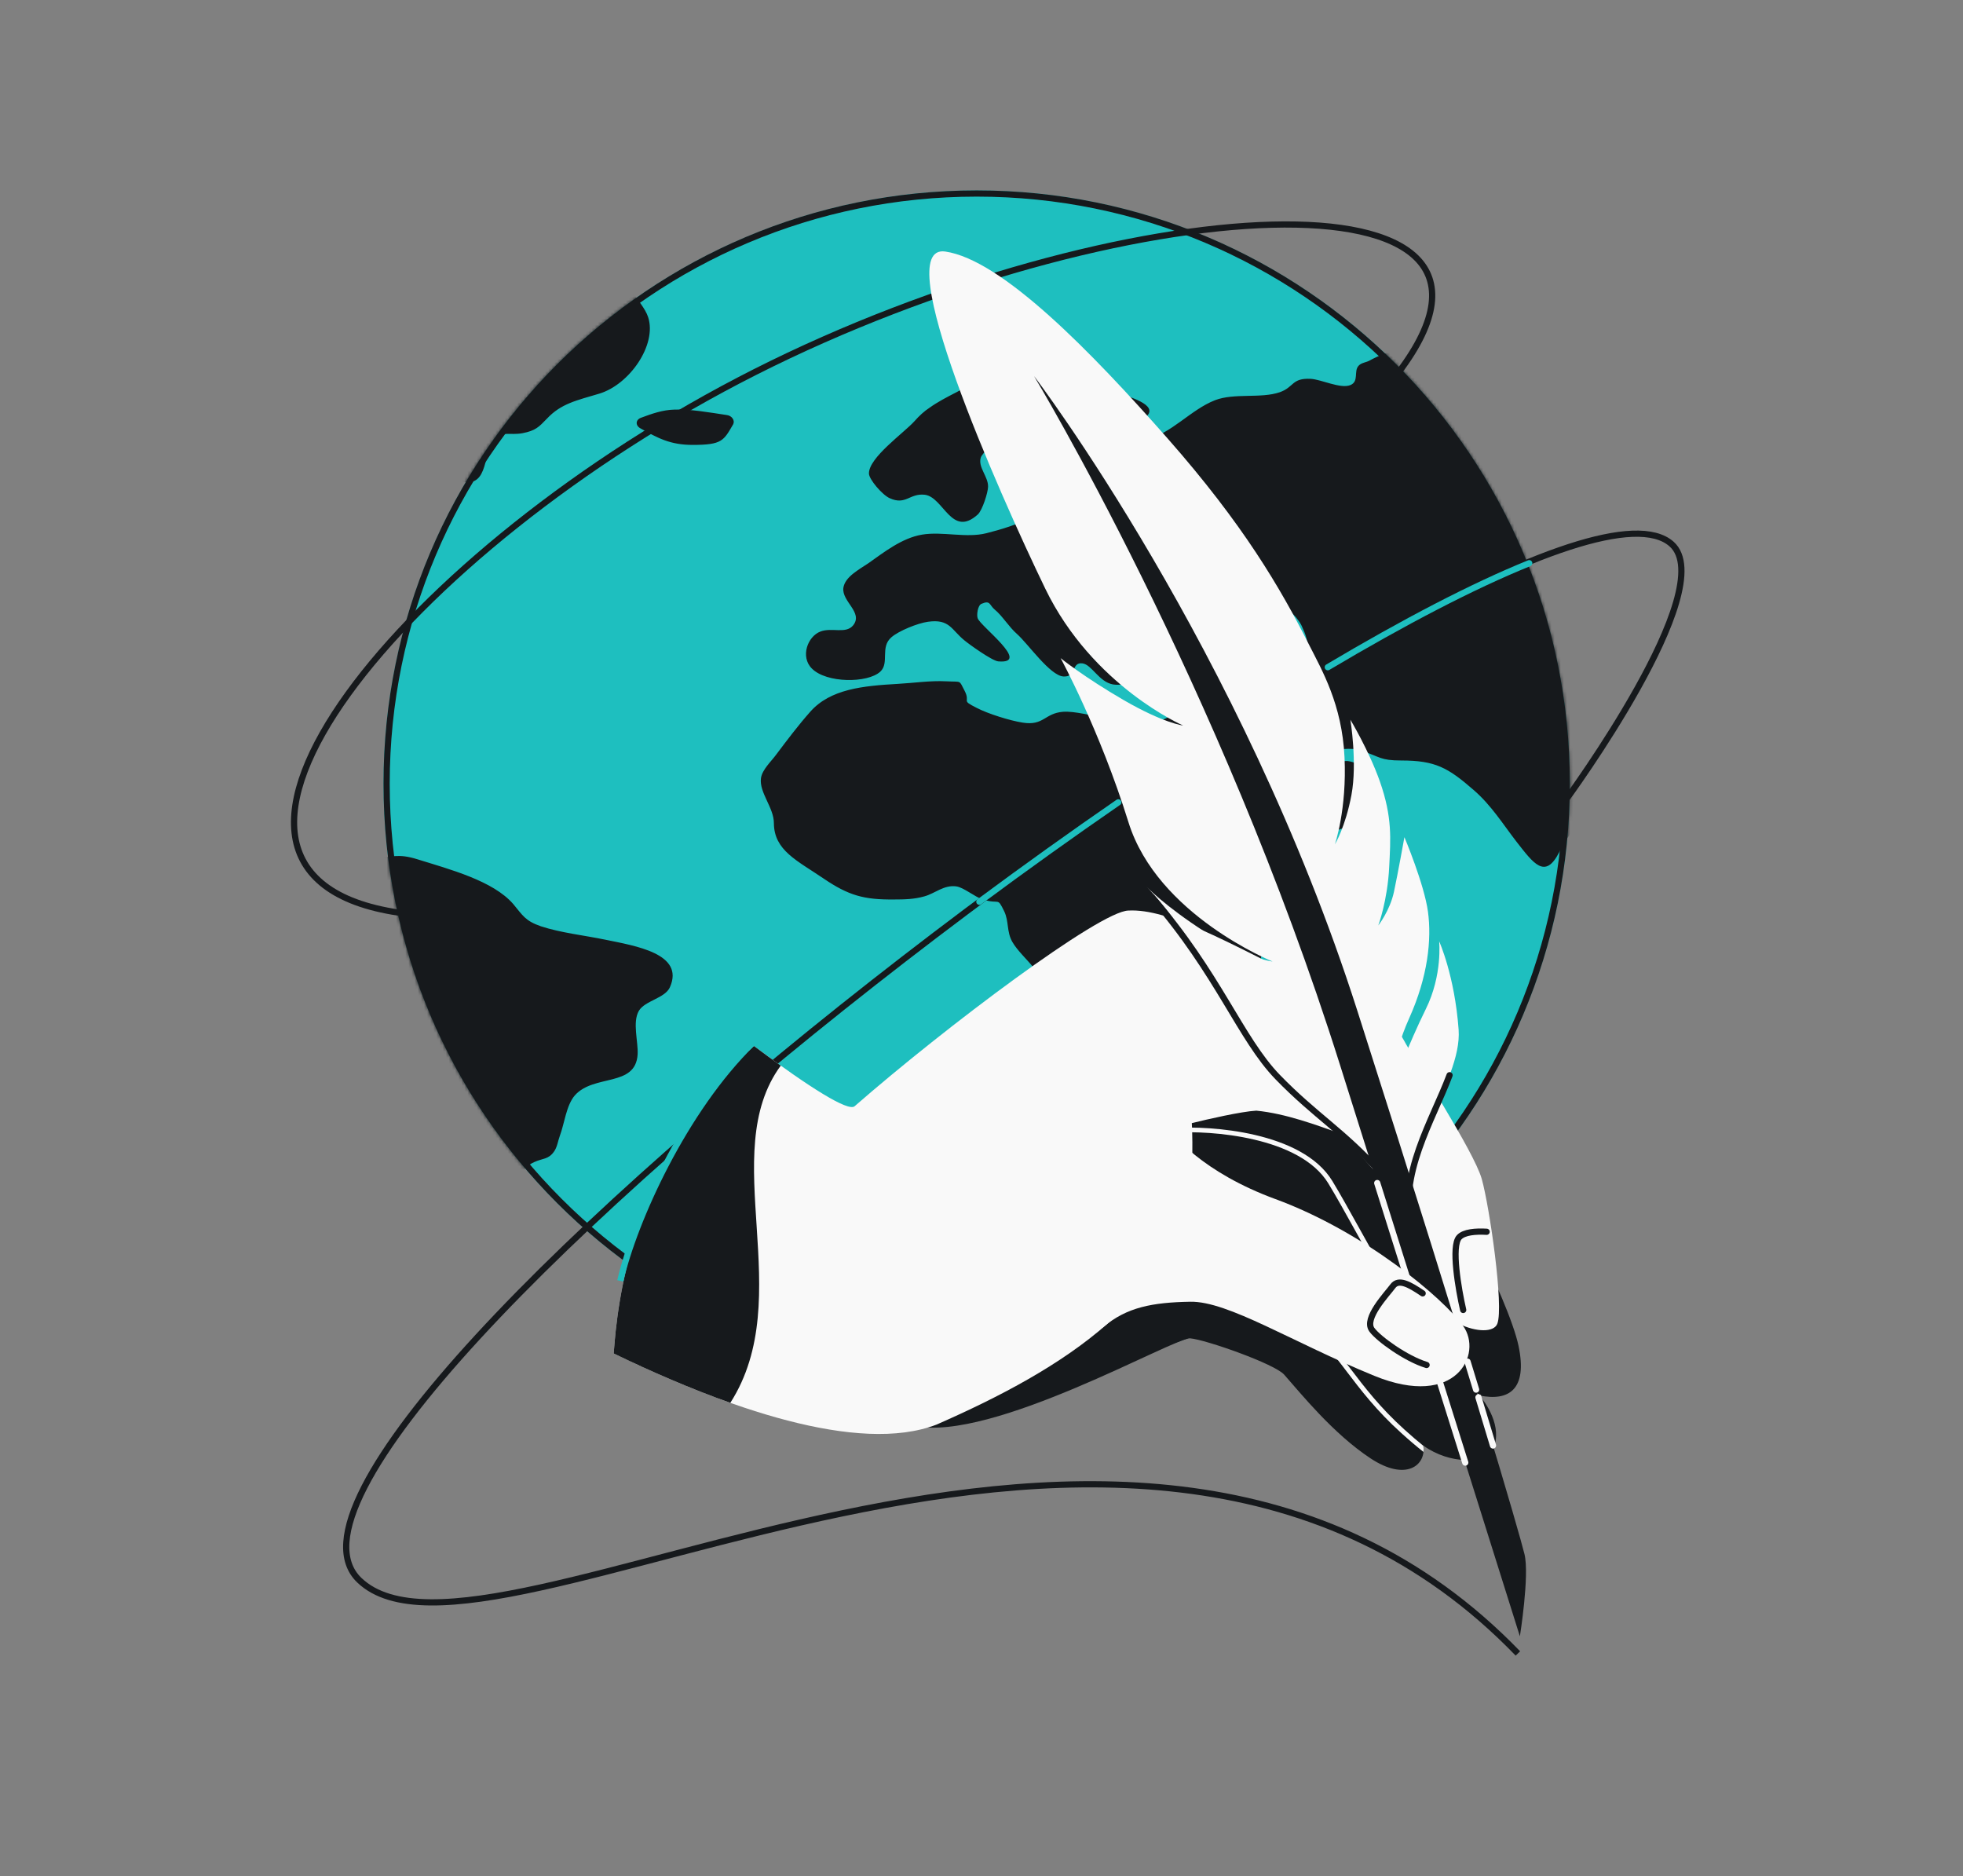 <svg width="632" height="604" viewBox="0 0 632 604" fill="none" xmlns="http://www.w3.org/2000/svg">
<rect x="0" y="0" width="632" height="604" fill="#808080" stroke="none"/>
<g clip-path="url(#clip0_503_214)">
<ellipse cx="190.975" cy="190.996" rx="190.975" ry="190.996" transform="matrix(1 0 -1.37049e-05 1 123.472 61.297)" fill="#1EBFBF"/>
<path d="M314.447 62.297C419.367 62.297 504.42 147.361 504.419 252.293C504.418 357.225 419.362 442.289 314.442 442.289C209.522 442.289 124.468 357.225 124.47 252.293C124.471 147.361 209.527 62.297 314.447 62.297Z" fill="#1EBFBF" stroke="#16191C" stroke-width="2" stroke-linecap="round"/>
<mask id="mask0_503_214" style="mask-type:alpha" maskUnits="userSpaceOnUse" x="123" y="61" width="383" height="383">
<ellipse cx="190.975" cy="190.996" rx="190.975" ry="190.996" transform="matrix(1 0 -1.37049e-05 1 123.458 61.304)" fill="#1EBFBF"/>
</mask>
<g mask="url(#mask0_503_214)">
<path d="M784.188 380.898C782.906 377.689 779.308 380.623 777.284 380.073C773.456 378.881 774.314 376.222 771.369 374.663C770.635 374.296 765.163 371.82 767.515 375.305C768.895 377.322 770.998 379.614 771.801 381.632C772.467 383.465 770.899 384.933 772.018 386.675C776.501 393.735 778.653 386.124 780.38 384.016C781.286 382.824 785.021 383.19 784.188 380.898ZM769.959 390.984C764.264 389.609 749.983 399.237 760.304 401.712C766.356 403.179 765.262 400.612 767.664 397.311C768.465 396.211 774.438 391.809 769.959 390.984ZM693.522 317.538C692.319 316.071 689.698 315.337 688.505 313.962C687.71 313.045 688.418 311.119 688.041 310.844C687.141 310.019 685.168 309.927 684.791 309.652C685.44 310.294 680.989 306.626 681.713 306.901C677.582 305.067 664.16 300.666 659.831 302.225C649.398 305.984 655.111 301.308 646.857 298.741C645.662 298.374 639.831 296.815 640.318 299.107C640.505 299.749 645.002 301.767 646.018 302.592C646.52 302.959 649.432 305.251 649.442 305.343C649.819 305.618 650.027 306.443 651.243 306.993C652.343 307.543 654.863 307.36 656.164 307.635C658.303 308.185 663.075 309.56 664.268 310.936C665.189 311.944 663.536 313.687 663.295 313.595C663.672 313.87 665.16 314.787 665.662 315.154C664.908 314.604 675.773 317.813 675.216 317.996C679.006 317.813 678.417 314.604 682.77 315.337C684.774 315.704 686.698 318.455 689.33 319.28C694.604 321.022 696.21 320.93 693.522 317.538ZM617.811 270.224C616.71 269.674 610.291 268.023 613.926 270.591C616.138 271.783 622.86 281.319 622.248 274.809C622.159 272.975 619.896 271.324 617.811 270.224ZM613.698 280.952C616.504 283.336 625.798 289.021 628.132 284.07C632.249 275.45 613.478 276.918 613.698 280.952ZM627.159 293.973C626.711 293.056 615 295.715 614.831 296.265C613.319 300.299 611.222 303.234 613.099 307.635C617.24 316.804 615.085 306.81 616.996 306.351C618.687 305.984 621.947 311.394 623.908 308.277C624.888 306.718 621.148 304.242 620.071 302.867C619.507 301.95 621.86 301.308 621.085 300.574C620.959 300.483 618.758 299.382 618.904 299.658C618.612 299.107 615.207 300.666 616.085 298.19C616.899 296.173 630.049 300.208 627.159 293.973ZM609.875 259.129C608.585 258.946 606.653 259.221 606.429 260.321C605.833 263.255 605.988 271.874 610.997 267.106C610.576 267.473 611.704 262.063 611.86 262.43C611.476 261.055 613.631 259.679 609.875 259.129ZM604.003 245.833C601.953 247.117 602.421 252.344 606.357 252.435C609.936 252.435 606.664 243.816 604.003 245.833ZM194.809 302.5C188.19 301.125 180.478 300.299 174.123 298.19C169.08 296.448 168.308 294.706 165.243 291.038C158.746 283.519 144.712 279.852 134.425 276.642C127.965 274.625 126.271 276.001 120.067 276.276C115.134 276.551 110.921 273.983 105.651 274.35C99.573 274.717 98.387 278.568 92.842 279.577C88.653 280.31 81.895 279.76 78.742 277.376C73.201 273.25 79.342 269.307 76.056 265.731C73.304 262.797 67.312 266.006 64.213 263.072C61.502 260.504 66.389 254.636 61.912 252.802C57.069 250.785 54.399 255.828 52.223 257.02C46.904 260.046 40.77 257.845 36.614 253.719C34.019 251.152 32.033 247.851 31.56 244.641C30.919 240.974 34.806 239.598 37.983 237.031C40.644 235.014 41.632 234.555 42.566 234.647C43.731 234.739 44.883 235.747 48.872 235.289C52.526 234.922 51.133 233.822 55.585 233.363C58.556 233.088 67.748 233.73 70.588 235.38C73.554 237.123 75.042 245.283 78.766 242.441C81.627 240.148 77.213 234.739 76.223 232.079C74.057 226.119 75.262 226.578 81.505 223.552C86.329 221.26 86.53 220.985 87.193 216.583C88.082 210.073 87.556 210.531 92.698 206.955C95.695 204.846 94.916 202.004 97.441 199.803C98.083 199.345 104.092 197.328 105.277 197.603C109.19 198.52 105.074 198.886 106.749 200.445C107.262 200.904 106.279 203.471 108.398 203.838C110.517 204.205 112.532 200.537 113.72 199.803C116.548 198.245 124.03 199.07 122.55 195.127C121.237 191.643 114.455 196.044 111.438 193.843C98.115 184.124 159.744 184.949 118.623 169.269C111.871 166.702 111.232 166.152 107.175 160.834C106.641 160.192 103.422 155.149 102.719 155.057C98.461 154.14 102.35 155.882 99.943 157.074C96.443 158.816 93.504 162.484 89.457 157.258C87.156 154.232 88.45 153.406 88.116 152.49C87.929 151.848 87.049 151.206 83.537 149.739C77.834 147.263 75.413 146.254 70.058 146.896C62.54 147.813 62.592 148.272 64.669 152.398C66.13 155.149 67.19 155.332 67.792 157.624C68.167 158.908 66.381 159.458 67.183 161.475C67.663 162.667 70.503 164.318 71.811 165.693C72.198 166.06 72.48 166.519 72.521 166.885C72.652 169.086 69.901 169.269 68.826 171.012C66.685 174.588 68.307 172.57 67.885 177.063C67.733 178.806 69.693 179.814 66.963 180.181C61.734 180.914 59.476 174.129 57.76 172.204C55.908 170.095 54.179 169.086 51.913 168.444C49.753 167.711 47.172 167.344 43.858 166.61C43.26 166.427 41.864 166.335 40.112 166.152C36.492 165.785 31.592 165.327 30.858 164.96C28.521 163.676 29.848 162.117 28.383 160.375C28.373 160.283 28.257 160.283 28.247 160.192C27.985 159.917 27.734 159.733 27.378 159.642C26.297 159.275 25.225 160.008 24.525 158.908C23.709 157.808 23.25 156.799 23.032 155.882C22.253 153.04 23.865 150.931 27.259 149.28C27.585 149.097 32.281 147.721 32.301 147.905C32.502 147.63 33.41 145.429 33.084 145.612C33.821 144.971 39.2 139.377 40.752 139.836C43.028 140.569 41.438 145.979 47.36 145.246C54.31 144.42 47.961 140.294 48.178 138.094C48.417 135.068 52.42 133.692 52.564 130.85C52.574 130.942 50.533 125.073 50.785 125.257C48.471 123.148 41.041 122.781 39.789 123.973C38.852 124.89 44.033 129.933 38.635 131.217C33.909 132.317 37.299 128.558 33.841 126.54C31.745 125.348 30.951 127.549 30.836 127.549C29.861 127.09 28.781 126.724 27.168 125.715C25.303 124.523 23.382 120.764 20.986 117.921C18.434 114.712 15.543 112.603 11.997 115.995C8.871 119.021 13.188 121.497 16.562 123.789C19.82 126.082 22.133 128.191 16.06 130.666C15.503 130.85 14.831 131.033 13.928 131.217C8.698 131.95 -1.343 130.942 -5.456 130.3C-13.817 128.833 -22.859 130.575 -32.011 130.3C-31.78 130.3 -36.325 126.815 -37.426 126.265C-40.707 124.798 -46.626 124.523 -50.046 123.881C-61.963 121.589 -70.619 120.58 -81.837 123.514C-99.231 128.007 -117.489 122.689 -136.282 120.855C-145.852 119.938 -154.096 121.589 -162.363 124.065C-164.485 124.706 -169.65 124.981 -168.524 127.824C-167.721 129.841 -162.159 130.025 -160.63 131.308C-154.641 136.351 -163.722 133.601 -162.233 137.635C-161.389 140.019 -155.929 139.286 -155.055 141.945C-153.422 147.263 -168.88 146.346 -164.604 152.581C-163.089 154.782 -149.438 160.192 -146.375 160.742C-141.423 161.659 -136.497 160.283 -132.348 159.183C-126.518 157.624 -119.508 154.232 -113.022 154.415C-107.701 154.507 -100.069 157.716 -94.73 159C-82.731 162.026 -79.534 171.012 -69.642 176.88C-63.219 180.639 -52.087 182.107 -46.61 186.691C-43.165 189.625 -44.413 192.926 -44.403 197.144C-44.404 201.27 -45.593 206.13 -42.99 209.798C-40.523 213.282 -35.977 216.767 -31.683 220.068C-29.662 221.626 -27.882 223.093 -26.227 224.469C-22.51 227.77 -3.259 246.109 -0.947 245.1C1.796 243.816 -7.485 237.214 -0.21 240.332C3.795 242.074 9.178 249.96 12.046 252.894C16.609 257.57 21.001 259.679 26.255 261.238C30.072 262.338 34.321 263.164 39.429 264.447C44.065 265.639 46.33 266.281 50.376 268.39C52.461 269.49 54.357 270.957 56.612 271.508C59.224 272.15 62.523 270.682 65.04 271.508C68.637 272.7 71.122 277.376 74.811 279.393C79.978 282.236 84.711 282.236 90.029 283.336C109.068 287.371 88.163 297.64 88.085 303.142C87.903 311.853 99.801 321.206 106.773 327.807C110.394 331.292 114.076 332.209 118.319 335.051C123.306 338.352 122.828 340.278 122.858 344.679C122.854 361.184 120.453 378.972 123.23 395.569C124.552 403.271 129.397 412.532 133.344 419.959C135.234 423.444 139.471 428.303 145.059 426.653C151.982 424.544 144.015 417.3 143.669 413.174C143.109 407.122 146.304 394.377 150.892 389.976C154.334 386.675 160.666 385.483 164.243 382.365C167.82 379.247 167.262 376.313 171.981 374.113C174.839 372.829 176.507 373.287 178.308 370.812C179.415 369.345 179.641 367.236 180.265 365.585C181.692 361.826 182.297 355.866 185.055 352.656C191.204 345.688 204.627 350.089 205.286 339.453C205.518 335.326 203.552 329.091 205.682 325.423C207.623 322.122 214.122 321.389 215.685 317.813C220.48 306.993 204.617 304.517 194.809 302.5ZM94.749 130.208C90.116 128.007 90.019 125.073 86.143 122.414C85.012 121.589 83.554 120.947 81.982 120.305C78.962 119.113 75.617 118.104 73.049 116.821C68.531 114.62 64.753 110.769 60.351 108.568C59.009 107.926 57.562 107.376 56.146 107.101C51.541 106.184 32.178 105.451 31.169 109.852C30.979 110.219 30.915 110.677 30.84 111.044C29.835 117.554 46.132 118.746 51.471 120.03C58.121 121.68 64.853 124.065 68.082 129.199C69.764 131.858 68.778 135.435 70.576 138.094C72.928 141.578 76.252 142.403 80.614 144.237C83.277 145.337 86.745 147.446 89.859 148.455C90.457 148.638 91.17 148.822 91.642 148.913C99.039 150.014 97.557 147.08 99.918 143.412C101.099 141.578 105.199 139.011 105.048 136.627C104.801 131.308 99.015 132.225 94.749 130.208ZM18.739 107.101C14.395 106.459 9.956 110.127 15.407 112.419C21.467 114.987 24.165 107.101 18.739 107.101ZM-0.714 108.66C-8.471 112.603 5.366 118.655 7.094 116.546C12.836 112.144 6.611 104.992 -0.714 108.66ZM-0.779 120.488C-1.938 118.38 -6.061 117.646 -7.851 116.087C-10.668 113.611 -11.38 109.302 -15.69 107.926C-21.562 106.001 -28.073 110.769 -33.958 109.76C-40.085 108.66 -71.402 100.133 -65.401 112.511C-62.562 118.288 -53.328 115.17 -48.199 116.637C-42.232 118.38 -38.144 123.973 -32.438 125.44C-26.26 126.999 -21.138 123.239 -14.842 123.789C-10.404 124.248 4.381 129.474 -0.779 120.488ZM-23.336 98.39C-25.955 96.648 -38.975 94.814 -43.044 93.531C-47.48 92.064 -48.098 91.697 -52.057 92.43C-53.527 92.705 -63.424 96.098 -57.08 98.115C-50.976 100.041 -43.147 103.984 -36.851 104.534C-32.076 104.901 -16.6 102.883 -23.336 98.39ZM-27.087 88.579C-28.415 82.894 -42.64 87.846 -38.451 91.238C-35.465 93.164 -26.216 92.247 -27.087 88.579ZM12.334 100.408C11.049 98.207 4.515 96.556 2.083 95.456C-0.36 94.264 -0.975 92.889 -4.323 92.889C-6.632 92.889 -12.061 93.897 -8.049 96.74C-4.907 99.032 -2.08 101.6 1.632 102.792C5.229 103.984 15.196 105.359 12.334 100.408ZM87.133 68.223C80.389 66.756 73.338 65.656 66.529 64.647C58.776 63.455 53.052 64.922 45.565 66.114C38.194 67.306 30.696 68.407 23.325 69.599C19.692 70.149 15.138 69.69 17.082 72.624C21.524 79.318 42.489 73.725 44.287 76.384C46.619 79.685 31.284 79.868 30.234 79.777C23.456 79.043 17.494 75.284 11.337 73.908C8.138 73.175 -3.254 74.55 -2.172 78.034C-0.913 82.069 10.254 85.92 14.669 87.204C17.407 87.937 19.954 89.038 22.463 88.763C24.406 88.579 29.592 84.361 31.213 86.47C33.503 89.404 21.995 94.906 20.053 95.089C18.793 95.181 1.05 89.313 6.911 95.273C9.13 97.565 13.805 96.006 16.299 97.657C18.289 98.941 19.648 104.901 21.957 104.901L35.003 104.901C38.12 104.901 50.302 106.459 52.552 104.901C60.628 99.674 43.618 98.299 39.428 99.032C36.603 99.582 29.749 103.342 27.703 99.491C25.646 95.548 33.704 96.373 36.37 96.465C40.431 96.648 49.724 99.216 53.054 98.024C55.943 97.015 54.597 94.264 56.168 91.788C57.349 89.955 60.825 89.038 61.649 87.112C61.924 86.47 60.605 85.003 60.269 85.095C61.701 83.444 65.253 82.161 68.678 80.785C73.312 78.86 88.533 74.55 91.543 71.524C94.102 68.59 91.277 69.14 87.133 68.223ZM-4.663 86.745C-7.623 82.986 -21.881 84.545 -16.948 88.396C-14.033 89.68 -0.228 92.339 -4.663 86.745ZM1.056 87.295C3.033 89.496 6.392 89.588 6.913 87.02C7.594 83.811 -1.986 82.802 1.056 87.295ZM218.45 74.825C217.321 65.748 152.105 63.822 142.224 65.289C127.451 67.398 108.149 67.215 96.971 74.642C90.63 78.86 86.309 81.519 78.232 83.628C74.314 84.728 69.275 85.095 70.544 89.221C71.262 91.513 78.444 97.932 81.572 98.024C87.596 98.207 95.575 97.29 101.437 99.124C108.264 101.325 116.19 108.202 121.711 112.144C132.867 120.03 133.656 134.334 138.508 144.696C140.177 148.272 143.573 153.865 148.901 155.057C157.545 156.982 155.51 144.971 159.047 141.486C161.847 138.644 163.983 140.203 168.173 139.469C172.469 138.644 173.49 137.452 176.079 134.793C180.617 129.933 185.584 128.924 192.958 126.724C202.675 123.789 211.527 111.044 208.687 102.15C206.897 96.465 197.752 90.046 202.038 85.003C205.133 81.702 219.024 79.96 218.45 74.825ZM233.905 133.601C228.386 132.775 222.259 131.675 217.2 131.858C213.285 131.95 209.734 133.234 206.298 134.518C204.638 135.159 204.496 136.993 206.215 137.91C211.759 141.028 215.814 143.228 222.973 143.228C232.555 143.228 232.979 141.853 236.08 136.535C236.639 135.343 235.657 133.784 233.905 133.601ZM733.011 124.248C724.191 121.772 716.854 118.104 709.246 121.314C701.743 124.431 694.51 124.798 684.89 123.423C675.856 122.139 672.453 115.445 664.475 112.236C656.737 109.118 644.945 111.044 637.094 111.044C633.284 111.044 629.895 110.677 626.816 112.053C622.528 113.978 622.171 118.013 616.575 118.563C613.488 118.838 605.915 117.188 602.811 116.271C595.984 114.07 598.186 111.044 593.325 107.835C591.208 106.459 583.435 105.084 581.146 105.267C575.54 105.726 576.388 110.219 570.5 110.219C568.191 110.219 559.873 108.11 557.788 107.01C549.907 102.608 558.179 102.241 558.19 98.207C558.241 91.422 543.826 92.614 538.475 92.247C530.216 91.697 519.464 89.496 511.484 90.413C503.505 91.33 495.901 96.648 489.186 99.582C486.99 100.591 482.61 101.691 480.937 103.25C478.116 105.909 478.719 108.202 474.693 110.402C472.412 111.686 467.513 114.345 464.522 114.437C459.808 114.62 457.172 111.686 452.469 111.961C449.372 112.144 443.309 114.712 440.922 116.087C439.724 116.729 438.338 116.729 437.412 117.738C435.759 119.48 437.629 122.781 434.76 123.973C431.555 125.257 425.434 122.139 421.95 121.956C415.8 121.68 416.705 124.615 412.041 126.265C405.926 128.374 397.398 126.449 391.199 128.833C383.234 131.95 377.273 139.561 368.734 141.67C366.15 142.312 362.517 142.862 360.236 140.019C356.063 134.701 366.639 136.351 369.048 134.151C373.236 130.3 363.472 127.641 357.61 125.807C356.771 125.532 356.048 125.257 355.335 125.073C348.834 122.689 336.897 116.087 330.055 115.812C322.635 115.537 313.576 123.331 308.121 126.173C304.736 127.916 301.898 129.383 299.332 131.217C297.503 132.409 295.935 133.876 294.397 135.618C290.902 139.469 279.765 147.263 279.761 152.398C279.745 154.323 284.119 159.367 286.425 160.375C291.656 162.759 292.822 158.725 297.732 159.275C303.818 160.008 306.342 173.304 314.833 165.602C316.296 164.226 318.086 158.541 318.112 156.707C318.205 153.406 314.75 150.381 315.787 147.263C316.221 145.979 320.052 142.036 324.174 139.652C327.527 137.635 330.889 136.718 332.635 138.919C332.761 139.011 332.781 139.194 332.907 139.286C335.046 143.962 315.979 150.014 330.566 154.507C333.439 155.424 340.48 152.306 342.876 155.149C346.193 159 336.759 158.266 335.191 159.733C333.002 161.842 335.251 164.41 331.792 166.519C328.228 168.719 321.967 170.553 317.587 171.653C311.075 173.304 303.43 171.012 296.857 172.112C290.283 173.212 284.35 177.98 279.639 181.281C276.526 183.39 272.049 185.683 271.524 189.259C270.977 193.66 277.947 197.144 274.713 201.27C272.385 204.205 267.858 201.912 264.201 203.288C259.988 204.846 257.608 211.448 261.376 215.208C266.065 219.976 279.342 219.976 283.425 216.216C286.456 213.374 283.237 208.331 287.035 205.122C289.35 203.104 295.423 200.629 298.72 200.17C305.766 199.161 306.281 202.738 310.47 206.13C311.998 207.414 319.404 212.732 321.387 212.916C332.227 213.832 315.499 201.546 314.751 198.978C314.407 197.969 314.762 194.944 315.971 194.393C318.945 193.11 318.436 194.76 320.342 196.319C322.625 198.153 324.892 201.912 327.447 204.113C331.038 207.322 338.063 217.5 342.366 217.775C346.668 218.05 344.845 213.099 348.476 213.557C351.518 213.924 353.759 219.517 358.354 220.343C362.352 220.985 366.347 218.509 370.46 219.151C376.345 220.159 380.036 225.294 377.495 229.42C374.458 234.28 362.552 232.079 355.742 231.071C351.871 230.521 346.029 228.87 342.25 229.145C336.298 229.604 336.066 233.73 329.247 232.63C325.134 231.988 318.076 229.787 314.398 227.862C309.136 225.202 312.607 226.303 310.55 222.36C308.65 218.784 309.781 219.609 304.671 219.334C299.56 219.059 294.11 219.884 289.061 220.159C277.818 220.801 267.309 221.81 260.854 229.145C256.959 233.547 253.44 238.223 249.921 242.899C248.32 245.1 245.384 247.759 244.999 250.51C244.356 255.095 249.181 260.046 249.157 264.997C249.216 273.8 256.617 277.009 265.239 282.878C273.232 288.288 278.12 289.663 287.808 289.571C291.387 289.571 294.378 289.48 297.624 288.563C300.985 287.646 303.901 284.803 307.887 285.353C310.353 285.72 313.808 288.746 316.44 289.571C322.061 291.313 320.946 288.563 323.336 293.422C324.849 296.632 324.073 300.024 325.933 303.234C327.51 305.984 330.598 308.827 332.607 311.303C339.009 319.005 338.09 321.114 337.269 329.275C336.536 336.152 342.08 339.269 344.654 345.779C345.947 349.08 345.266 352.29 347.587 355.499C349.511 358.25 353.271 360.909 355.867 363.476C362.462 369.803 364.688 373.196 374.648 373.471C385.647 373.746 388.19 372.737 393.069 365.769C395.06 362.926 396.031 361.276 396.47 357.975C397.133 353.573 397.174 353.94 400.541 351.006C404.424 347.522 402.284 346.971 402.842 342.662C403.261 339.177 405.301 337.802 408.016 335.235C413.446 330.1 414.035 326.065 411.358 318.638C410.368 315.979 407.729 314.053 406.644 311.578C404.767 307.176 407.069 306.076 409.868 303.234C414.847 298.19 423.004 293.697 425.53 287.371C426.799 284.253 427.108 278.751 423.347 276.092C418.717 272.883 411.543 274.809 405.884 271.691C398.998 267.932 394.596 265.731 390.708 259.863C389.59 258.12 376.666 240.607 377.969 239.873C379.062 239.323 394.476 252.252 396.162 253.902C401.866 259.496 405.73 270.316 416.352 270.316C422.356 270.316 434.51 266.465 438.475 263.714C444.269 259.771 446.375 249.685 436.583 245.742C430.66 243.358 431.793 247.301 426.9 247.942C421.661 248.584 419.478 244.55 416.654 240.974C415.033 238.865 410.657 234.83 415.896 234.188C419.088 233.822 423.258 240.148 426.93 240.974C431.073 241.891 434.237 240.24 438.442 241.707C444.314 243.633 444.332 244.825 451.143 244.825C462.112 244.825 466.178 247.117 474.491 254.361C480.114 259.221 483.918 265.364 488.237 270.957C493.759 278.018 497.46 283.244 502.008 274.35C505.522 267.565 508.207 264.722 514.948 259.954C517.945 257.845 521.335 254.086 525.117 252.802C530.003 251.06 530.713 252.252 533.819 256.287C537.207 260.78 536.42 260.963 541.735 263.072C543.549 263.805 545.032 262.613 547.138 263.897C548.752 264.906 550.001 268.849 550.49 270.132C552.918 276.367 553.146 281.502 558.85 287.096C560.923 289.113 564.375 293.147 567.29 290.305C569.469 288.104 563.564 282.786 561.743 280.952C560.184 279.393 553.604 275.267 558.656 273.983C563.256 272.791 565.115 280.127 569.333 280.677C576.467 281.502 583.208 269.49 578.634 264.722C576.144 262.063 569.93 262.247 569.153 258.395C568.056 252.71 577.03 256.562 580.253 256.47C586.592 256.378 597.991 248.859 601.035 245.1C604.184 241.249 604.966 231.713 603.028 226.761C601.558 222.91 597.428 221.076 598.122 216.95C598.9 212.549 604.119 211.723 609.204 213.832C613.429 215.483 614.695 220.618 618.713 221.443C628.636 223.46 618.889 214.749 618.338 212.916C617.589 210.348 618.996 206.405 621.824 204.846C625.198 203.013 630.639 205.213 634.055 203.746C639.12 201.546 643.233 190.817 644.106 186.233C644.553 184.032 644.208 179.906 642.933 177.797C640.656 173.946 633.813 173.671 634.381 169.453C634.939 165.143 644.916 159.367 649.914 158.633C658.545 157.349 666 160.008 673.19 156.157C675.797 154.69 691.289 143.504 694.571 152.214C696.737 158.174 680.572 162.301 680.114 168.536C679.774 173.762 684.836 183.94 691.67 179.998C697.746 176.513 702.238 169.178 702.852 163.309C703.544 156.066 710.438 156.799 718.464 154.232C722.593 152.948 726.503 150.747 730.788 149.83C733.267 149.28 736.687 149.922 738.914 149.189C742.696 147.905 753.428 138.552 754.57 135.343C757.361 128.282 739.45 126.082 733.011 124.248ZM391.847 209.064C387.569 211.082 375.437 206.864 370.201 206.497C361.942 205.947 353.365 206.68 357.262 198.153C358.835 194.669 359.792 193.935 364.56 193.201C368.193 192.651 377.168 192.376 378.857 196.136C380.788 199.987 401.61 204.48 391.847 209.064ZM417.806 219.242C410.302 219.242 410.64 210.898 407.754 206.772C404.471 202.187 398.885 195.585 409.215 195.035C413.109 194.76 416.126 196.961 418.06 199.803C418.604 200.537 419.032 201.27 419.355 202.096C420.106 203.654 420.637 205.305 420.916 206.772C421.839 210.898 425.773 219.242 417.806 219.242ZM428.964 328.449C424.722 332.851 422.815 335.418 422.788 341.378C422.848 346.054 425.519 355.499 434.19 351.464C438.803 349.355 438.618 340.461 439.217 336.518C439.805 332.484 435.69 321.481 428.964 328.449ZM567.815 298.099C567.332 297.915 550.414 290.121 556.095 296.54C559.129 299.933 578.852 318.363 579.127 306.351C579.223 302.042 572.573 300.391 567.815 298.099ZM583.578 310.019C582.355 315.612 597.699 319.647 601.487 316.346C609.388 309.56 585.893 303.875 583.578 310.019ZM607.102 290.121C606.102 287.371 607.981 283.519 604.092 281.777C598.504 279.302 598.239 284.161 596.93 286.912C595.631 289.755 594.881 291.313 591.497 293.056C589.426 294.156 581.521 294.706 585.636 298.466C589.614 302.042 597.928 309.285 604.609 307.085C607.172 306.259 608.857 300.666 609.46 298.832C610.806 294.339 608.633 294.523 607.102 290.121ZM711.643 353.665C709.03 345.779 697.734 342.845 690.508 337.068C687.209 334.409 684.36 328.541 680.471 326.799C670.02 322.122 676.573 332.209 671.749 334.501C663.856 338.261 662.063 326.34 660.211 324.231C655.335 318.821 647.66 323.498 644.398 326.34C639.864 330.191 636.131 328.816 631.453 331.384C627.858 333.309 627.046 338.444 622.486 340.003C618.81 341.195 612.226 342.203 609.585 344.404C606.103 347.338 609.209 351.373 610.93 355.407C612.681 359.717 613.914 365.585 616.894 369.528C620.282 374.021 623.412 373.104 629.301 373.104C634.496 373.104 637.372 373.012 641.711 371.545C647.71 369.436 650.639 365.677 657.832 368.061C660.349 368.886 662.568 371.178 665.169 371.729C667.54 372.279 668.823 371.362 670.69 371.545C679.768 372.187 676.293 376.222 682.693 380.806C689.847 385.941 703.523 382.273 707.714 377.414C713.863 370.445 714.724 362.651 711.643 353.665Z" fill="#16191C"/>
</g>
<path d="M488.696 532.297C364.501 403.767 157.141 548.399 115.692 508.715C64.521 459.722 493.694 135.527 538.182 175.154C554.185 189.409 504.192 257.417 504.192 257.417M128.341 293.797C44.194 281.285 131.036 176.39 243.024 119.797C359.28 61.047 501.6 51.965 450.341 119.797" stroke="#16191C" stroke-width="2"/>
<path d="M444.265 354.029C428.527 338.725 381.61 322.131 360.114 315.752L338.387 347.585C322.525 384.75 284.23 456.779 294.359 459.015C319.12 464.491 378.215 430.431 383.207 430.853C388.199 431.276 410.363 439.059 413.44 442.53C418.726 448.485 429.103 461.47 441.281 469.509C452.654 477.012 459.253 471.746 458.239 465.371C467.038 471.68 477.991 470.831 480.13 467.423C484.213 460.932 479.274 452.6 476.294 449.248C485.73 451.17 491.911 447.414 488.883 433.185C485.855 418.955 463.93 373.162 444.263 354.036L444.265 354.029Z" fill="#16191C"/>
<path fill-rule="evenodd" clip-rule="evenodd" d="M476.664 449.681C476.534 449.527 476.409 449.382 476.287 449.246C476.455 449.279 476.623 449.312 476.791 449.345L476.853 449.181C473.205 447.823 469.085 444.087 464.732 438.791C460.4 433.518 455.936 426.821 451.574 419.69C447.217 412.567 442.984 405.034 439.131 398.109C438.664 397.273 438.208 396.447 437.749 395.629C434.445 389.684 431.453 384.307 428.955 380.198C424.05 372.133 414.056 367.718 404.084 365.384C394.077 363.044 383.889 362.761 378.328 363.131L378.431 364.634C383.867 364.277 393.902 364.548 403.741 366.855C413.619 369.161 423.091 373.462 427.667 380.982C430.153 385.065 433.13 390.421 436.434 396.365C436.886 397.182 437.349 398.009 437.816 398.846C441.669 405.771 445.917 413.325 450.29 420.483C454.66 427.633 459.18 434.403 463.573 439.752C467.948 445.07 472.285 449.091 476.333 450.6L476.675 449.692L476.664 449.681ZM458.297 467.414C458.363 466.778 458.348 466.119 458.249 465.443C456.414 463.964 454.389 462.233 452.15 460.211C444.268 453.084 439.302 446.559 434.674 440.476C434.241 439.907 433.808 439.339 433.38 438.78C428.36 432.219 423.456 426.168 415.347 420.584L414.489 421.824C422.395 427.27 427.18 433.157 432.178 439.694C432.607 440.253 433.04 440.822 433.472 441.39C438.101 447.473 443.147 454.104 451.137 461.324C453.802 463.732 456.18 465.746 458.297 467.414Z" fill="#F9F9F9"/>
<path d="M383.621 376.418C380.208 417.188 342.445 440.679 301.533 458.615C276.309 468.316 233.419 453.059 197.583 435.722C198.091 431.745 199.613 374.18 242.743 336.744C260.822 350.247 273.119 357.938 275.15 356.127C304.402 330.595 354.13 293.254 363.311 293.135C376.228 292.44 395.379 303.471 418.682 314.939C441.984 326.407 448.578 328.506 451.938 334.802C455.298 341.098 474.565 370.639 477.062 379.547C479.559 388.455 484.226 420.566 482.07 426.152C479.921 431.742 459.73 426.132 456.018 409.362C453.051 395.952 451.806 388.83 451.552 386.947L431.813 365.015C423.841 362.202 414.034 358.488 404.484 357.552C399.671 357.813 388.628 360.34 383.714 361.569C383.765 362.512 383.799 363.441 383.825 364.352C383.962 368.939 383.902 373.054 383.621 376.418Z" fill="#F9F9F9"/>
<path d="M242.744 336.744C199.613 374.18 198.091 431.745 197.583 435.722C209.616 441.543 222.445 447.13 235.132 451.616C256.951 417.537 230.566 371.362 251.37 343.058C248.673 341.13 245.79 339.02 242.744 336.744Z" fill="#16191C"/>
<path d="M242.207 335.854C220.333 357.242 204.196 392.834 199.707 412.354" stroke="#1EBFBF" stroke-width="2"/>
<path d="M471.084 421.717C469.556 415.089 467.156 401.127 469.806 398.302C471.363 396.643 475.036 396.335 478.635 396.541" stroke="#16191C" stroke-width="2" stroke-linecap="round"/>
<path fill-rule="evenodd" clip-rule="evenodd" d="M454.41 396.074C448.572 371.73 470.88 348.864 469.609 331.444C468.336 314.031 463.346 303.036 463.346 303.036C463.346 303.036 464.48 313.886 459.039 324.867C453.597 335.848 448.235 350.111 448.235 350.111C448.235 350.111 447.71 341.119 453.721 327.747C459.732 314.374 460.954 302.458 459.747 293.54C458.542 284.616 452.158 269.514 452.158 269.514C452.158 269.514 450.079 281.107 448.789 287.132C447.498 293.158 443.746 297.933 443.746 297.933C443.746 297.933 446.733 289.978 447.262 279.063C447.699 270.111 448.342 263.189 444.25 251.548C440.802 241.749 434.765 231.696 434.765 231.696C434.765 231.696 437.036 245.581 435.106 255.923C433.166 266.27 429.773 271.827 429.773 271.827C429.773 271.827 433.677 260.597 432.871 243.682C432.064 226.767 425.655 215.846 421.402 207.449C412.239 189.341 400.363 168.912 375.916 141.146C351.476 113.382 322.565 83.613 304.323 80.974C286.072 78.34 321.297 158.037 336.525 189.498C351.754 220.958 380.921 233.567 380.921 233.567C380.921 233.567 374.673 232.845 361.819 225.401C348.966 217.956 341.472 211.876 341.472 211.876C341.472 211.876 354.024 234.842 363.323 264.716C372.618 294.597 409.713 309.537 409.713 309.537C409.713 309.537 401.531 308.74 388.15 300.121C374.762 291.499 369.193 285.498 369.193 285.498C369.193 285.498 379.613 295.931 387.243 311.179C394.873 326.427 397.115 338.671 415.64 349.226C434.166 359.781 444.223 377.25 444.223 377.25L454.426 396.072L454.41 396.074Z" fill="#F9F9F9"/>
<path fill-rule="evenodd" clip-rule="evenodd" d="M489.342 526.794C489.342 526.794 470.209 465.853 431.414 342.802C392.619 219.751 332.909 121.059 332.909 121.059C332.909 121.059 399.699 208.734 436.994 325.362C474.295 441.993 489.142 493.504 490.817 500.322C492.491 507.14 489.333 526.798 489.333 526.798L489.342 526.794Z" fill="#16191C"/>
<path d="M443.408 380.854C454.762 416.881 463.993 446.2 471.122 468.854C471.334 469.526 471.544 470.193 471.752 470.854M480.685 465.354C479.282 460.682 477.723 455.521 475.999 449.854M475.238 447.354C474.362 444.479 473.446 441.48 472.487 438.354" stroke="#F9F9F9" stroke-width="2" stroke-linecap="round" stroke-linejoin="round"/>
<path d="M410.6 386.011C387.516 377.517 376.8 365.313 374.328 360.274C340.5 379.284 347.819 433.473 355.296 427.156C362.772 420.838 371.068 419.275 383.239 419.065C395.409 418.855 415.912 432.047 442.431 442.901C468.95 453.754 477.47 435.776 471.061 426.853C464.652 417.929 439.457 396.625 410.602 386.004L410.6 386.011Z" fill="#F9F9F9"/>
<path d="M458.035 416.37C453.742 413.47 450.282 411.536 448.41 414.091C446.539 416.646 439.031 424.424 441.685 428.081C443.81 431.006 452.701 437.432 459.297 439.426" stroke="#16191C" stroke-width="2" stroke-linecap="round"/>
<path d="M370.841 288.797C392.327 313.522 399.376 334.41 411.408 346.797C423.439 359.184 432.768 364.426 444.208 377.252" stroke="#16191C" stroke-width="2" stroke-linecap="round"/>
<path d="M454.411 396.073C450.098 378.09 461.145 360.913 466.699 346.142" stroke="#16191C" stroke-width="2" stroke-linecap="round"/>
<path d="M315.312 290.297C330.248 279.23 345.254 268.492 360.042 258.297M427.492 214.797C451.955 200.264 474.16 188.67 492.341 181.315" stroke="#1EBFBF" stroke-width="2" stroke-linecap="round" stroke-linejoin="round"/>
</g>
<defs>
<clipPath id="clip0_503_214">
<rect x="32" y="32" width="568" height="540" rx="48" fill="white"/>
</clipPath>
</defs>
</svg>
